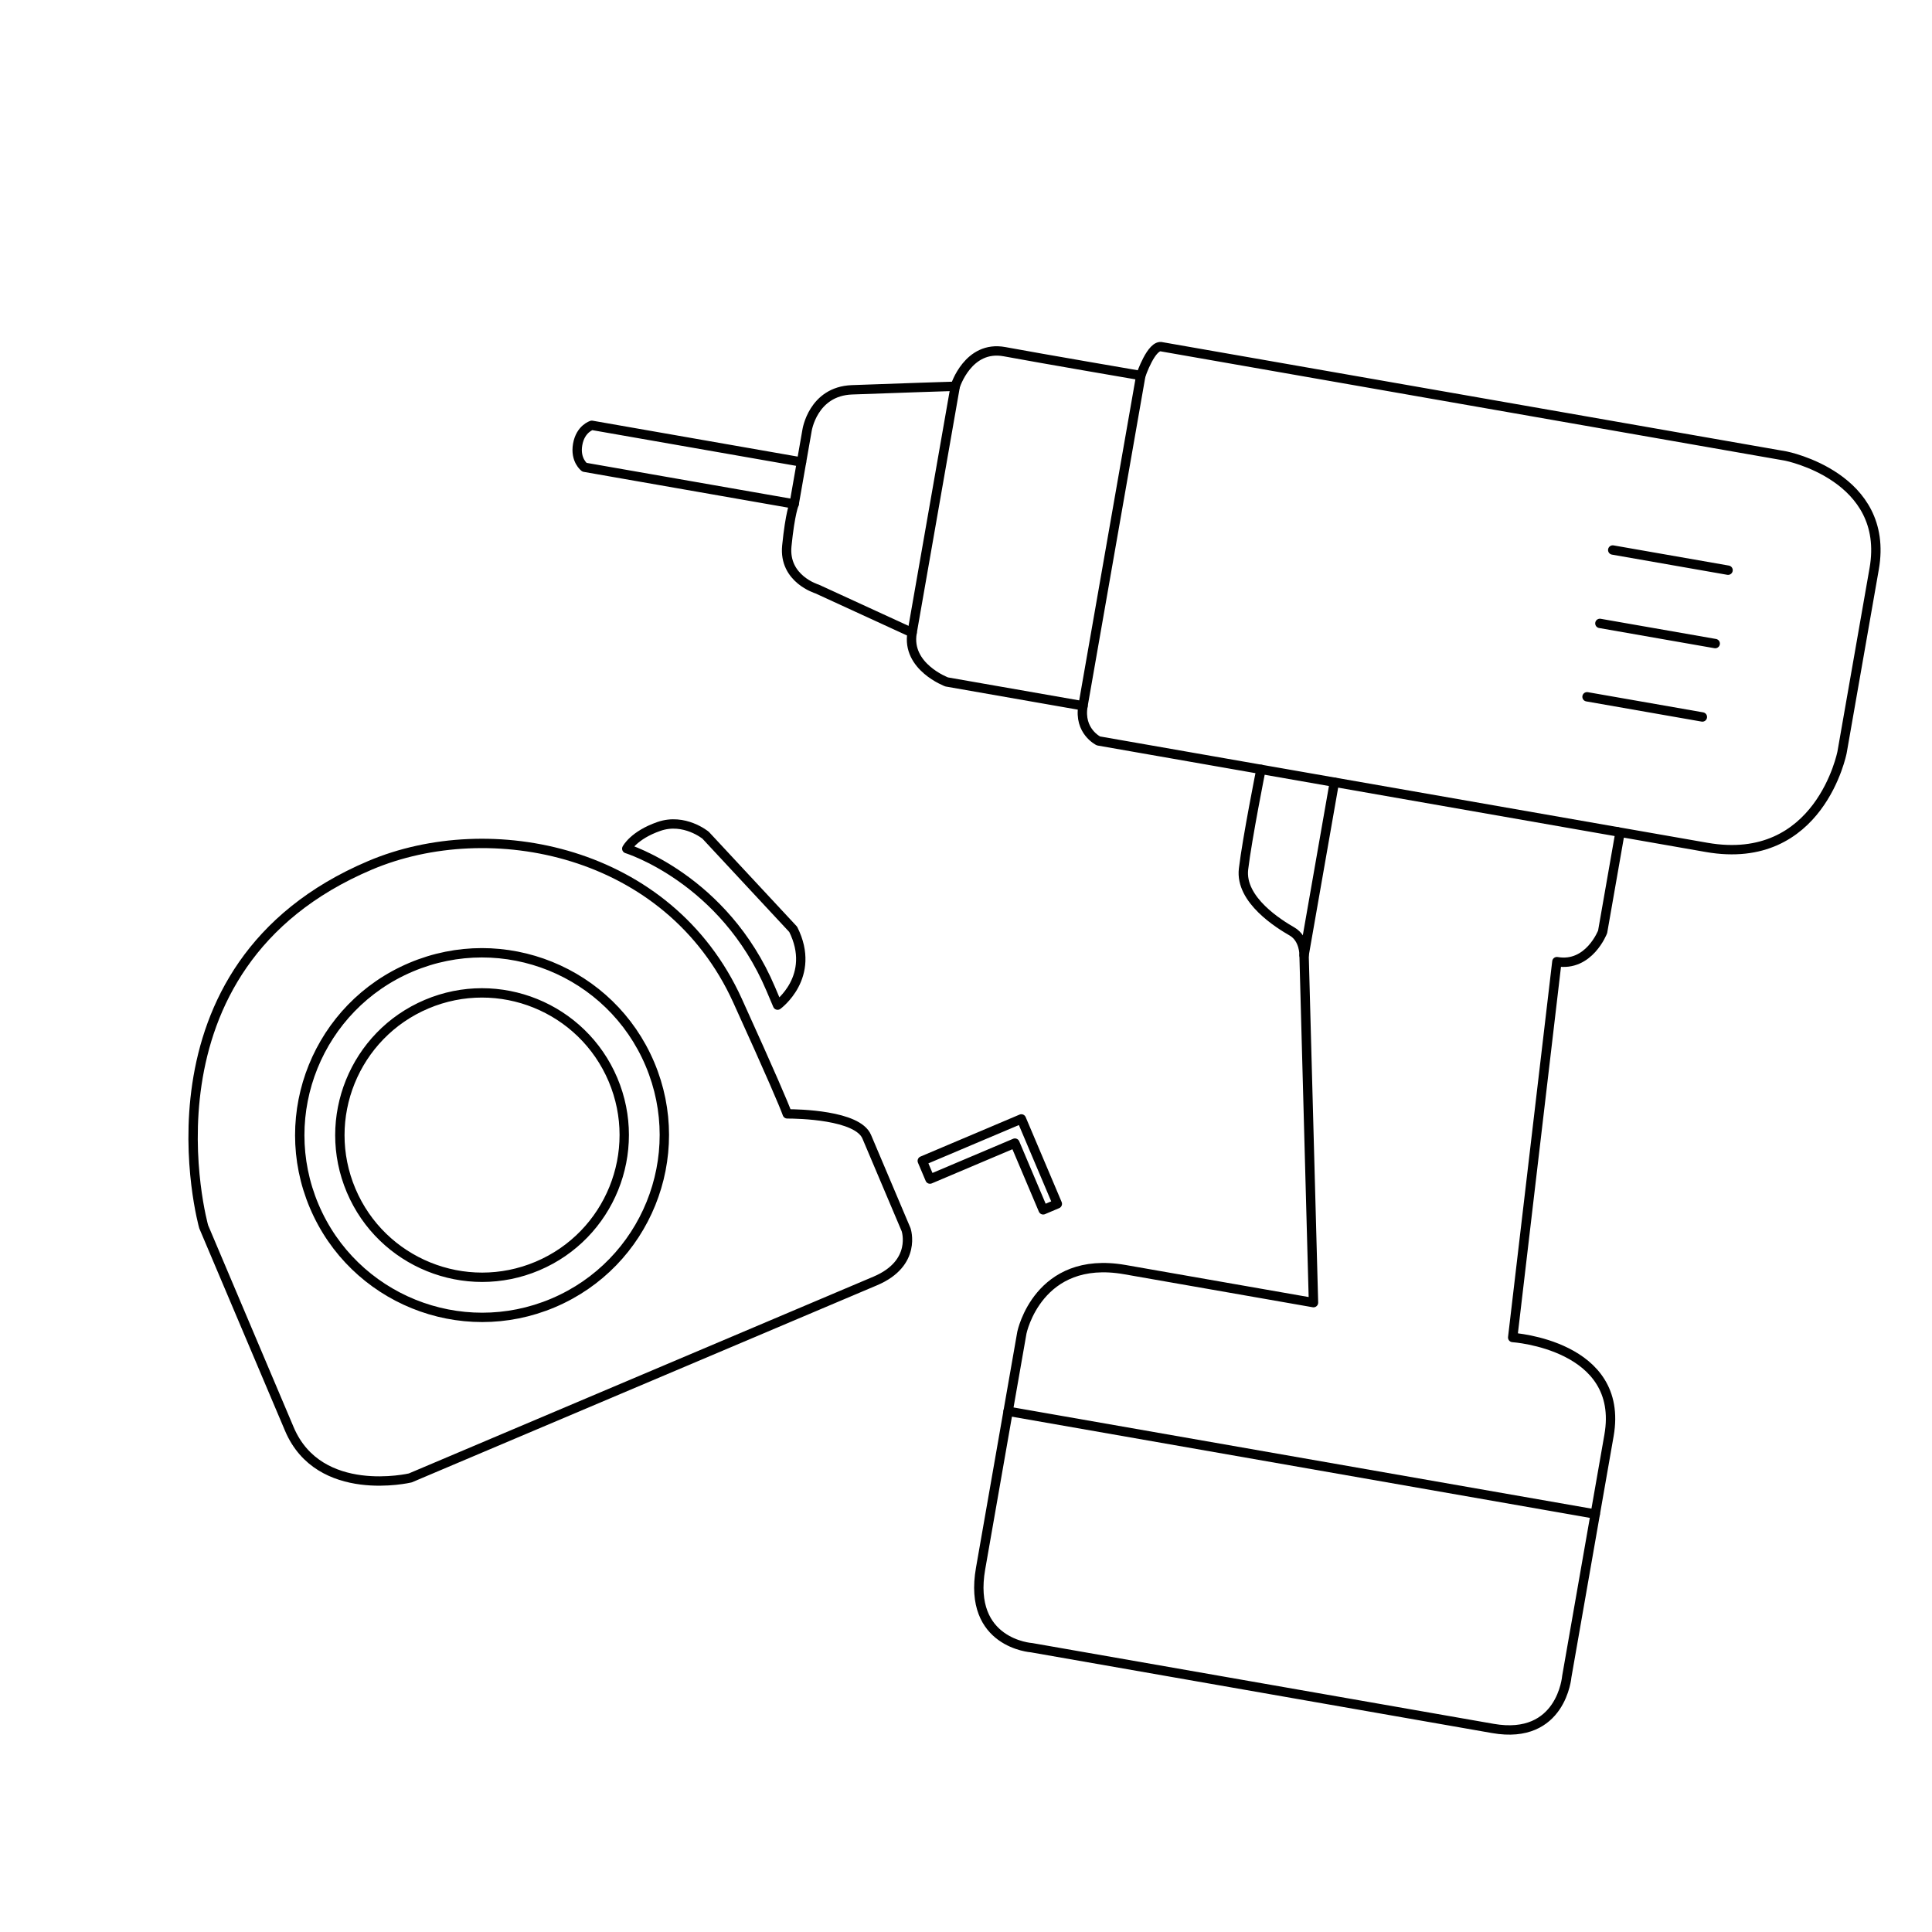 <?xml version="1.0" encoding="UTF-8" standalone="no"?>
<!DOCTYPE svg PUBLIC "-//W3C//DTD SVG 1.1//EN" "http://www.w3.org/Graphics/SVG/1.1/DTD/svg11.dtd">
<svg width="100%" height="100%" viewBox="0 0 300 300" version="1.1" xmlns="http://www.w3.org/2000/svg" xmlns:xlink="http://www.w3.org/1999/xlink" xml:space="preserve" xmlns:serif="http://www.serif.com/" style="fill-rule:evenodd;clip-rule:evenodd;stroke-linecap:round;stroke-linejoin:round;stroke-miterlimit:1.5;">
    <g id="Layer1" transform="matrix(1.628,0.285,-0.285,1.628,-65.665,-88.222)">
        <path d="M161.5,59L221,59C221,59 231,59.203 231,68L231,85.5C231,85.5 230.804,96.5 220,96.5C209.196,96.5 211.75,96.5 211.75,96.5L211.75,106C211.75,106 211.068,109.5 208,109.5L210,145C210,145 220.5,143.867 220.5,152.5L220.5,175.5C220.5,175.5 221.057,181.5 214.5,181.5L170.5,181.5C170.5,181.5 164.5,182.156 164.5,175L164.5,152.5C164.5,152.5 164.721,145 173,145L191,145L184.5,113C184.5,113 184.274,111.467 183,111C181.726,110.533 177.658,108.939 177.5,106C177.342,103.061 177.5,96.5 177.5,96.5L162,96.5C162,96.5 160,95.929 160,93.5L147,93.5C147,93.5 143,92.761 143,89.5L133.5,87C133.5,87 130.229,86.622 130,83.5C129.771,80.378 130,79.5 130,79.5L110,79.5C110,79.5 109,79.006 109,77.5C109,75.994 110,75.5 110,75.5L130,75.5L130,72.5C130,72.5 129.891,68.775 133.5,68C137.109,67.225 143,66 143,66C143,66 143.514,61.965 147,62C150.486,62.035 160,62 160,62C160,62 160.48,58.873 161.5,59Z" style="fill:none;stroke:black;stroke-width:0.88px;"/>
        <path d="M164.5,160L220.5,160" style="fill:none;stroke:black;stroke-width:0.88px;"/>
        <path d="M160,62L160,93.577" style="fill:none;stroke:black;stroke-width:0.88px;"/>
        <path d="M143,66L143,89.5" style="fill:none;stroke:black;stroke-width:0.88px;"/>
        <path d="M130,75.5L130,79.5" style="fill:none;stroke:black;stroke-width:0.88px;"/>
        <path d="M177.5,96.5L211.5,96.5" style="fill:none;stroke:black;stroke-width:0.88px;"/>
        <path d="M206.5,84.5L217.5,84.5" style="fill:none;stroke:black;stroke-width:0.88px;"/>
        <g transform="matrix(1,0,0,1,0,-7)">
            <path d="M206.5,84.5L217.5,84.5" style="fill:none;stroke:black;stroke-width:0.88px;"/>
        </g>
        <g transform="matrix(1,0,0,1,0,-14)">
            <path d="M206.5,84.5L217.5,84.5" style="fill:none;stroke:black;stroke-width:0.88px;"/>
        </g>
        <path d="M184.5,113L184.5,96.5" style="fill:none;stroke:black;stroke-width:0.88px;"/>
    </g>
    <g id="Layer2" transform="matrix(1,0,0,1,0,-20)">
        <g transform="matrix(0.628,-0.266,0.266,0.628,-40.596,115.168)">
            <path d="M175.368,198.154C177.668,199.132 190,204.625 190,210L190,233C190,233 189.398,241 179,241L64,241C64,241 43,237.428 43,220L43,170C43,170 50.678,109 110,109C139.558,109 174.029,132.076 175,170C175.481,188.776 175.486,195.824 175.368,198.154ZM109.5,134C132.404,134 151,152.596 151,175.5C151,198.404 132.404,217 109.5,217C86.596,217 68,198.404 68,175.5C68,152.596 86.596,134 109.5,134ZM109.5,143.13C127.365,143.13 141.87,157.635 141.87,175.5C141.87,193.365 127.365,207.87 109.5,207.87C91.635,207.87 77.13,193.365 77.13,175.5C77.13,157.635 91.635,143.13 109.5,143.13Z" style="fill:none;stroke:black;stroke-width:2.13px;"/>
        </g>
        <g transform="matrix(0.628,-0.266,0.266,0.628,-40.596,115.168)">
            <path d="M165.274,128.304C165.274,128.304 183,143.209 183,170.5L183,174.5C183,174.5 193.759,172.015 193,160L183,132.5C183,132.5 180.095,126.909 174,126.5C167.905,126.091 165.274,128.304 165.274,128.304Z" style="fill:none;stroke:black;stroke-width:2.13px;"/>
        </g>
        <g transform="matrix(0.628,-0.266,0.266,0.628,-44.364,116.764)">
            <path d="M205.5,220L230,220L230,241L226.5,241L226.5,224.5L205.5,224.5L205.5,220Z" style="fill:none;stroke:black;stroke-width:2.13px;"/>
        </g>
    </g>
</svg>
